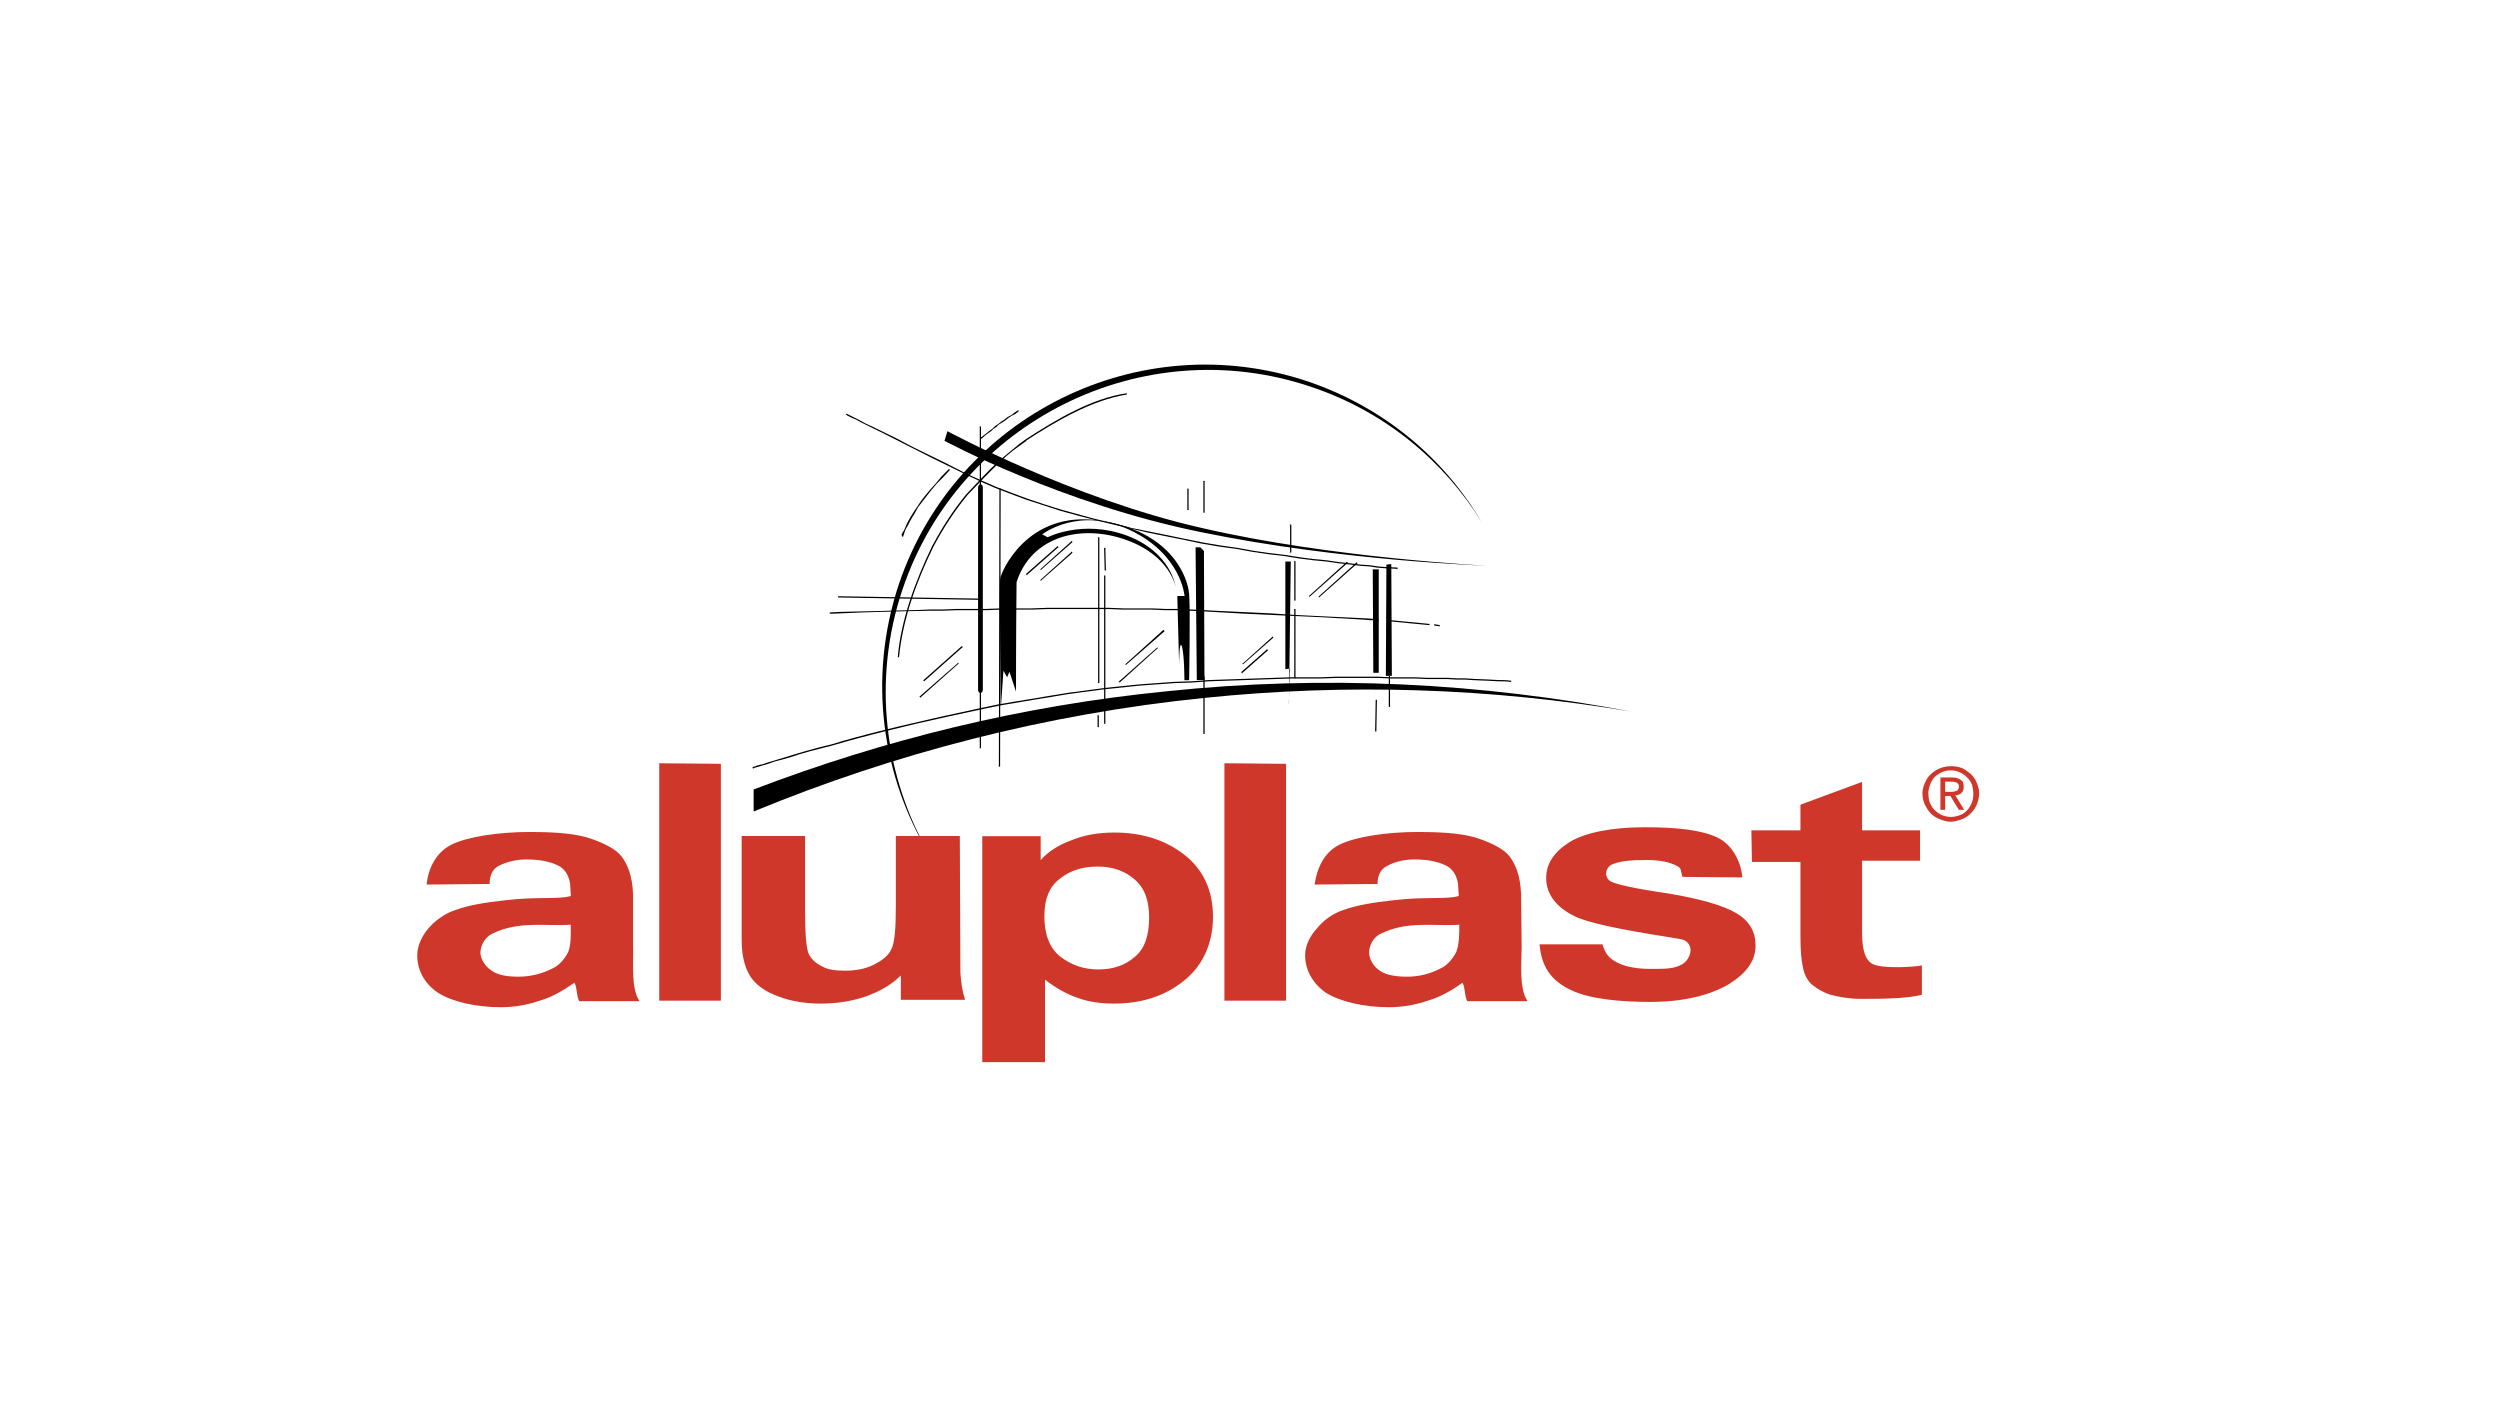 <svg xmlns="http://www.w3.org/2000/svg" id="Layer_1" data-name="Layer 1" viewBox="0 0 179.33 102.41"><defs><style>      .cls-1 {        fill: #fff;      }      .cls-2 {        fill: #ce3729;      }      .cls-2, .cls-3 {        fill-rule: evenodd;      }    </style></defs><rect class="cls-1" width="179.33" height="102.41"></rect><g><path class="cls-2" d="M35.1,63.41l-4.5.04c.13-1.2.69-2.32,1.8-2.87s3.35-.9,5.58-.9c2.02,0,3.39.13,4.38.47s1.84.77,2.23,1.29c.39.52.77,1.33.82,2.7v3.78c.04,1.03-.17,3,.47,3.9h-4.33c-.21-.39-.13-.9-.34-1.33-.82.56-1.59,1.03-2.49,1.29-.9.31-1.84.47-2.79.47-1.8,0-3.48-.39-4.5-1.03-1.03-.69-1.5-1.67-1.5-2.7,0-.69.34-1.37.77-1.89.47-.56,1.2-1.12,2.02-1.37.82-.3,1.97-.52,3.6-.69,2.1-.26,3.82-.04,4.63-.3l-.04-.64c0-.6-.3-1.2-.73-1.46s-1.2-.52-2.4-.52c-.82,0-1.54.21-2.02.47-.43.22-.64.69-.64,1.29h0ZM40.94,66.33c-1.8.13-3.69-.3-5.62.64-.56.26-.86.9-.86,1.37,0,.43.34.99.81,1.29.47.34,1.2.43,1.93.43.85,0,1.69-.21,2.45-.6.56-.26.94-.82,1.12-1.2.21-.56.17-1.33.17-1.93h0ZM47.29,71.78v-17.03l4.42.04v16.99h-4.42,0ZM70.45,59.98h4.2v1.72c.52-.6,1.24-1.07,2.19-1.42.94-.39,1.97-.56,3.09-.56,1.97,0,3.65.52,5.02,1.59s2.06,2.57,2.06,4.46-.73,3.52-2.1,4.59c-1.37,1.11-3.05,1.63-5.02,1.63-.94,0-1.8-.13-2.53-.39-.77-.26-1.59-.69-2.4-1.33v5.92h-4.5v-16.22h0ZM74.91,65.64c0,1.33.34,2.32,1.12,2.96.77.6,1.67.94,2.75.94s1.93-.3,2.62-.9c.69-.56,1.03-1.5,1.03-2.83,0-1.24-.34-2.15-1.07-2.75-.69-.6-1.59-.9-2.62-.9-1.12,0-2.02.3-2.75.9-.73.56-1.07,1.46-1.07,2.57ZM110.44,67.74h4.51c.17.6.43.99,1.03,1.29.56.3,1.37.47,2.4.47,1.11,0,1.67,0,2.23-.3.6-.3.94-1.24.34-1.67-.21-.17-.47-.17-1.2-.3-3.56-.56-5.83-1.03-6.78-1.5-1.33-.64-2.06-1.59-2.06-2.75,0-.99.52-1.84,1.67-2.57,1.12-.69,3.05-1.07,5.41-1.07s4.08.21,5.19.73,1.72,1.8,1.8,2.87l-4.29-.04c-.17-.47,0-.6-.47-.82-.52-.26-1.2-.39-2.14-.39-1.16,0-1.97.09-2.49.34-.47.26-.52.94-.04,1.2.39.21,1.76.52,4.12.86,2.32.39,3.95.86,4.89,1.42s1.37,1.33,1.37,2.32c0,1.07-.64,1.97-1.89,2.75-1.29.77-3.18,1.29-5.66,1.29-2.27,0-4.38-.22-5.71-.86-1.33-.64-2.1-1.59-2.23-3.26h0ZM137.73,59.55v2.19h-4.16v5.02c0,.82.04,2.02.77,2.4.73.34,2.96.21,3.52.09v2.1c-1.03.3-3.09.3-4.38.3-.81,0-1.54-.13-2.19-.3-.5-.16-.97-.43-1.37-.77-.3-.3-.52-.73-.6-1.24-.09-.34-.17-1.07-.17-2.19v-5.32h-3.48l-.04-2.27h3.52v-1.84l4.42-1.63v3.47h4.16ZM87.83,71.78v-17.03l4.42.04v16.99h-4.42ZM98.81,63.41l-4.51.04c.17-1.2.69-2.32,1.8-2.87,1.16-.56,3.35-.9,5.58-.9,2.02,0,3.39.13,4.38.47.99.34,1.84.77,2.23,1.29s.77,1.33.82,2.7l.04,3.78c0,1.03-.21,3,.43,3.9h-4.33c-.21-.39-.13-.9-.34-1.33-.77.56-1.59,1.03-2.49,1.29-.9.31-1.84.47-2.79.47-1.76,0-3.48-.39-4.51-1.03-.99-.69-1.5-1.67-1.5-2.7,0-.69.34-1.37.82-1.89.43-.56,1.16-1.12,1.97-1.37.86-.3,1.97-.52,3.6-.69,2.15-.26,3.82-.04,4.63-.3l-.04-.64c0-.6-.3-1.2-.73-1.46s-1.2-.52-2.4-.52c-.82,0-1.54.21-1.97.47-.47.22-.69.69-.69,1.29h0ZM104.69,66.33c-1.84.13-3.73-.3-5.62.64-.6.26-.86.9-.86,1.37,0,.43.3.99.77,1.29.47.34,1.24.43,1.97.43.84,0,1.66-.21,2.4-.6.56-.26.94-.82,1.12-1.2.21-.56.21-1.33.21-1.93ZM139.96,58.95c-.3,0-.56-.09-.77-.17-.26-.09-.5-.23-.69-.43-.17-.17-.3-.39-.43-.64-.09-.21-.17-.47-.17-.77,0-.39.13-.73.3-1.03s.43-.52.73-.69.64-.26,1.03-.26c.26,0,.52.04.77.13.21.09.43.26.64.43.17.17.34.39.43.64.09.21.17.47.17.77s-.09.56-.17.77c-.09.26-.26.47-.43.64-.18.19-.4.33-.64.43-.26.08-.52.17-.77.17h0ZM138.33,56.93c0,.3.04.6.21.86.13.26.34.43.6.6.21.13.52.21.82.21s.56-.09.82-.21c.26-.17.43-.34.56-.6.17-.26.21-.56.21-.86,0-.21-.04-.47-.09-.64-.09-.21-.21-.39-.39-.56-.15-.15-.32-.26-.52-.34-.19-.09-.39-.13-.6-.13-.26,0-.43.04-.64.13s-.39.21-.52.34c-.17.17-.26.34-.34.56s-.13.43-.13.64h0ZM139.53,57.1v.99h-.34v-2.32h.86c.3,0,.47.09.6.17.17.09.21.26.21.52,0,.34-.21.56-.6.6l.64,1.03h-.39l-.6-.99h-.39ZM139.53,56.8h.43c.09,0,.21,0,.26-.04.09,0,.17-.04.21-.09s.09-.13.09-.26c0-.21-.17-.34-.52-.34h-.47v.73h0Z"></path><path class="cls-3" d="M66.72,61.39c-3.47-5.66-4.5-12.74-2.23-19.52,4.08-12.06,17.25-18.58,29.35-14.5,5.41,1.84,9.74,5.49,12.44,10.08-2.7-4.38-6.95-7.94-12.23-9.7-12.06-4.08-25.23,2.45-29.3,14.5-2.23,6.61-1.29,13.56,1.97,19.13Z"></path><path class="cls-3" d="M54.06,56.63c9.31-3.56,19.22-6.01,29.6-7.04,11.41-1.2,22.61-.6,33.38,1.46-10.12-1.71-20.42-2.04-30.63-.99-11.41,1.16-22.27,3.99-32.35,8.15v-1.59h0ZM67.96,30.93s8.97,4.85,18.28,6.95c9.27,2.15,20.42,2.7,20.42,2.7,0,0-10.47-.34-20.46-2.4-10.04-2.02-18.45-6.56-18.45-6.56l.21-.69h0ZM71.78,50.54s-.09-8.62-.04-9.01c.04-.43,1.89-4.93,7.08-4.2,5.19.73,6.39,4.08,6.48,5.28.09,1.16,0,6.18,0,6.18h-.34s0-1.72-.17-2.4c-.21-.64-.21,1.29-.21,1.29l-.13-4.93h.52s-.21-2.96-3.9-4.72c-3.69-1.76-6.31.3-6.31.3l.39.21s2.49-1.29,5.66-.13c3.22,1.2,3.52,3.69,3.52,3.69,0,0-.39-2.27-3.6-3.39-3.18-1.12-6.74-.26-7.81,3.05-.04,3.6-.04,7.85-.04,7.85l-.47-1.42-.17.39-.26-.47-.17,2.44h0Z"></path><path class="cls-3" d="M73.63,41.14l2.19-1.93.04-.04.09.09h-.04l-2.23,1.97v.04l-.09-.09.04-.04ZM74.66,40.8l2.19-1.97.04-.04.04.09-.04.04-2.19,1.93v.04l-.09-.04.04-.04ZM74.66,41.57l2.19-1.97.04-.04.04.09-.04.04-2.19,1.93v.04l-.09-.04.04-.04ZM65.99,49.94l2.7-2.36v-.04l.09.04-.04.04-2.7,2.4v.04l-.09-.09.04-.04h0ZM66.25,48.78l2.7-2.4.04-.04.09.09h-.04l-2.7,2.4-.04.04-.09-.09h.04ZM80.75,47.62l2.66-2.4.04-.04.09.09-.04.04-2.7,2.36-.04.04-.04-.04.04-.04ZM80.28,48.87l2.7-2.4.04-.04.04.09h-.04l-2.66,2.4-.04.04-.09-.09h.04ZM94.61,42.77l2.66-2.4.04-.04.09.09h-.04l-2.7,2.4-.04.04-.04-.09h.04ZM93.92,42.73l2.66-2.4.04-.04.09.09h-.04l-2.7,2.4-.04.04-.04-.09h.04ZM89.16,47.58l2.1-1.89.04-.04.04.09-2.15,1.89v.04l-.09-.09h.04ZM89.07,48.18l1.8-1.59v-.04l.09.09-.04.04-1.8,1.59v.04l-.09-.09.04-.04ZM78.86,38.57v10.43h-.13l.04-.04v-10.38l-.04-.04h.13v.04ZM86.41,34.54v2.19l.04.04h-.13v-2.27h.13l-.04.04ZM85.26,35.09v1.46l.04.04h-.13v-1.54h.09v.04ZM92.63,37.67v1.97h-.13l.04-.04v-1.93l-.04-.04h.13v.04ZM92.93,40.29v2.79h-.09v-2.79l-.04-.04h.13v.04ZM92.93,43.72v4.93h-.09v-4.93l-.04-.04h.13v.04ZM79.29,39.34l.04,1.54v.04h-.09v-.04l-.04-1.54v-.04h.13l-.04.04ZM79.29,41.32v10.6h-.09v-10.64h.09v.04ZM92.46,50.45l.13-10.17h-.39v7.72l.34-.04-.09,2.49h0ZM86.41,48.78h-.56l-.09-9.52h.34l.26.26.04,9.27h0ZM98.47,40.84h.43v7.42h-.39l-.04-7.42ZM99.46,40.5l.34-.04.04,8.02h-.43l.04-7.98h0ZM98.77,50.2l-.04,2.27h-.09l.04-2.27h.09Z"></path><path class="cls-3" d="M99.71,48.48v2.23h-.09v-2.23h.09ZM86.41,48.57v4.08h-.09v-4.12h.09v.04ZM78.82,51.35v.77l.04.04h-.13v-.86h.09v.04Z"></path><path class="cls-3" d="M53.94,55.04c.26-.09.47-.17.73-.21l.39-.13.43-.13.56-.17.56-.17.69-.21.73-.21.77-.21.86-.21.86-.26.94-.26.99-.26,1.03-.26,1.07-.26,1.12-.26,1.12-.26,1.16-.26,1.2-.26,1.2-.26,1.24-.26,1.24-.21,1.29-.21,1.24-.21,1.29-.21,1.29-.17,1.29-.17,1.24-.13,1.29-.13,1.24-.09,1.24-.09,1.24-.04,1.24-.09,1.2-.04,1.2-.04,1.16-.04,1.16-.04,1.12-.04h2.23l1.07-.04h2.96l.94.04h1.76l.82.04h1.5l.69.04h.6l.6.04.99.04.77.04c.26,0,.56,0,.82.04h.09v.09h-.09c-.26-.04-.56-.04-.82-.04l-.77-.04-.99-.04-.6-.04h-.64l-.64-.04h-1.5l-.82-.04h-1.76l-.94-.04h-2.96l-1.07.04h-2.19l-1.16.04-1.16.04-1.16.04-1.2.04-1.2.04-1.24.09-1.24.04-1.24.09-1.24.09-1.24.13-1.29.13-1.29.17-1.29.17-1.24.21-1.29.21-1.24.21-1.24.21-1.24.26-1.2.26-1.2.26-1.16.26-1.16.26-1.07.26-1.07.26-1.03.26-.99.26-.94.26-.9.26-.82.21-.81.21-.73.21-.64.21-.6.17-.51.13-.47.17c-.34.09-.69.21-1.03.3l-.04.04h-.04v-.09h0ZM99.8,44.49l2.7.26h.04v.09h-.04l-2.7-.26h-.04v-.09h.04ZM102.97,44.79l.26.04h.04v.13l-.04-.04-.3-.04h-.04v-.13l.08.04ZM100.14,40.8c-.26,0-.56-.04-.82-.04l-.52-.04-.56-.09-.64-.04-.73-.09-.82-.09-.9-.13-.94-.09-1.03-.13-1.03-.17-1.12-.13-1.16-.17-1.16-.21-1.24-.17-1.24-.21-1.24-.26-1.29-.26-1.29-.26-1.29-.3-1.29-.3-1.24-.3-1.29-.34-1.24-.34-1.2-.39-1.2-.39-1.16-.43-1.12-.43-1.07-.47-.99-.47-2.45-1.2c-1.16-.6-2.32-1.16-3.47-1.76-.56-.26-1.12-.56-1.67-.82l-.3-.17-.39-.17-.26-.13-.04-.04h-.09l.09-.09.6.3c.26.13.52.26.73.39.77.34,1.5.73,2.23,1.07.86.47,1.73.91,2.62,1.33.82.39,1.63.82,2.4,1.2l1.03.47,1.07.47,1.12.43,1.16.43,1.16.39,1.24.39,1.24.34,1.24.34,1.29.3,1.29.34,1.29.26,1.29.26,1.24.26,1.29.26,1.24.21,1.2.17,1.16.21,1.16.17,1.12.13,1.07.17.99.13.94.09.9.13.82.09.73.09.64.04.6.09.47.04c.3,0,.6.04.9.04h.04v.13l-.09-.04h-.04s0,0,0,0ZM60.16,42.77l10.21.17h.04v.09h-.04l-10.21-.17h-.04v-.09h.04ZM59.56,43.93l.77-.04c1.24-.04,2.45-.04,3.69-.09l1.72-.04.94-.04h.94l1.03-.04h2.1l1.07-.04h2.19l1.12-.04h4.42l1.03.04h2.06l.94.04h.94l.9.04.82.04c1.46.09,2.87.13,4.33.21.99.04,1.93.13,2.92.17l1.84.09,2.75.13.6.04h.21v.13l-.04-.04h-.6l-.39-.04-2.96-.17-1.97-.09-3.69-.17-3-.17-.86-.04-.86-.04h-.94l-.94-.04h-2.06l-1.03-.04h-4.42l-1.12.04h-2.19l-1.07.04h-2.1l-1.03.04h-.94l-1.84.04-1.59.04-1.37.04-2.1.09h-.26v-.09h.04ZM64.66,38.4s.04-.13.09-.21l.09-.13.09-.21.09-.21.13-.26.17-.3.21-.34.26-.39.26-.39.3-.39.39-.47.39-.43.43-.52.47-.47.04-.04.09.09h-.04l-.47.51-.47.47-.39.47-.34.43-.3.39-.3.39-.21.39-.21.34-.17.3-.13.26-.13.21-.09.21-.04.13-.04.13-.04.09v.04h-.09v-.09h0ZM70.41,31.36l.04-.04c.13-.13.3-.21.43-.34l.34-.26.17-.17.21-.13.21-.17.26-.17.21-.17.26-.13.21-.17.26-.17h.04l.04.04-.04.04-.21.17-.26.13-.26.17-.21.17-.26.17-.21.13-.17.17-.21.13-.17.17-.3.21c-.13.09-.21.17-.34.3l-.09.04v-.13h.04s0,0,0,0Z"></path><path class="cls-3" d="M71.78,35.09l-.04,19.86v.04h-.13l.04-.04.04-19.86v-.04h.09v.04h0Z"></path><path class="cls-3" d="M73.63,31.62l-.47.34-.47.34-.47.39-.47.43c-.81.77-1.54,1.54-2.36,2.4-.94,1.16-1.76,2.41-2.45,3.73-1.2,2.45-2.19,5.19-2.45,7.89h-.09c.21-2.66,1.29-5.53,2.45-7.94.73-1.37,1.5-2.57,2.45-3.73.82-.86,1.54-1.67,2.4-2.45l.47-.39.47-.39.47-.39.47-.34c2.1-1.37,4.76-2.96,7.25-3.3v.09c-2.49.39-5.11,1.93-7.21,3.3h0Z"></path><path class="cls-3" d="M70.37,30.63v23.04h-.13l.04-.04v-23l-.04-.04h.13v.04Z"></path><path class="cls-3" d="M70.5,34.97v14.5c0,.3-.34.34-.34,0v-14.5c0-.3.34-.3.34,0Z"></path><path class="cls-2" d="M64.62,71.73v-1.76c-.64.64-1.46,1.12-2.49,1.5-.99.34-2.1.52-3.22.52s-2.19-.17-3.09-.52c-.94-.34-1.59-.81-2.02-1.46-.39-.64-.6-1.5-.6-2.62v-7.42h4.55v5.41c0,1.63.09,2.66.26,3.05.17.34.47.64.9.86.43.26.99.34,1.67.34.82,0,1.5-.13,2.1-.43s1.03-.64,1.24-1.07c.26-.47.34-1.5.34-3.18v-4.98h4.59c0,3.26.04,6.52.04,9.78.04.69.13,1.33.34,1.97h-4.63Z"></path></g></svg>
